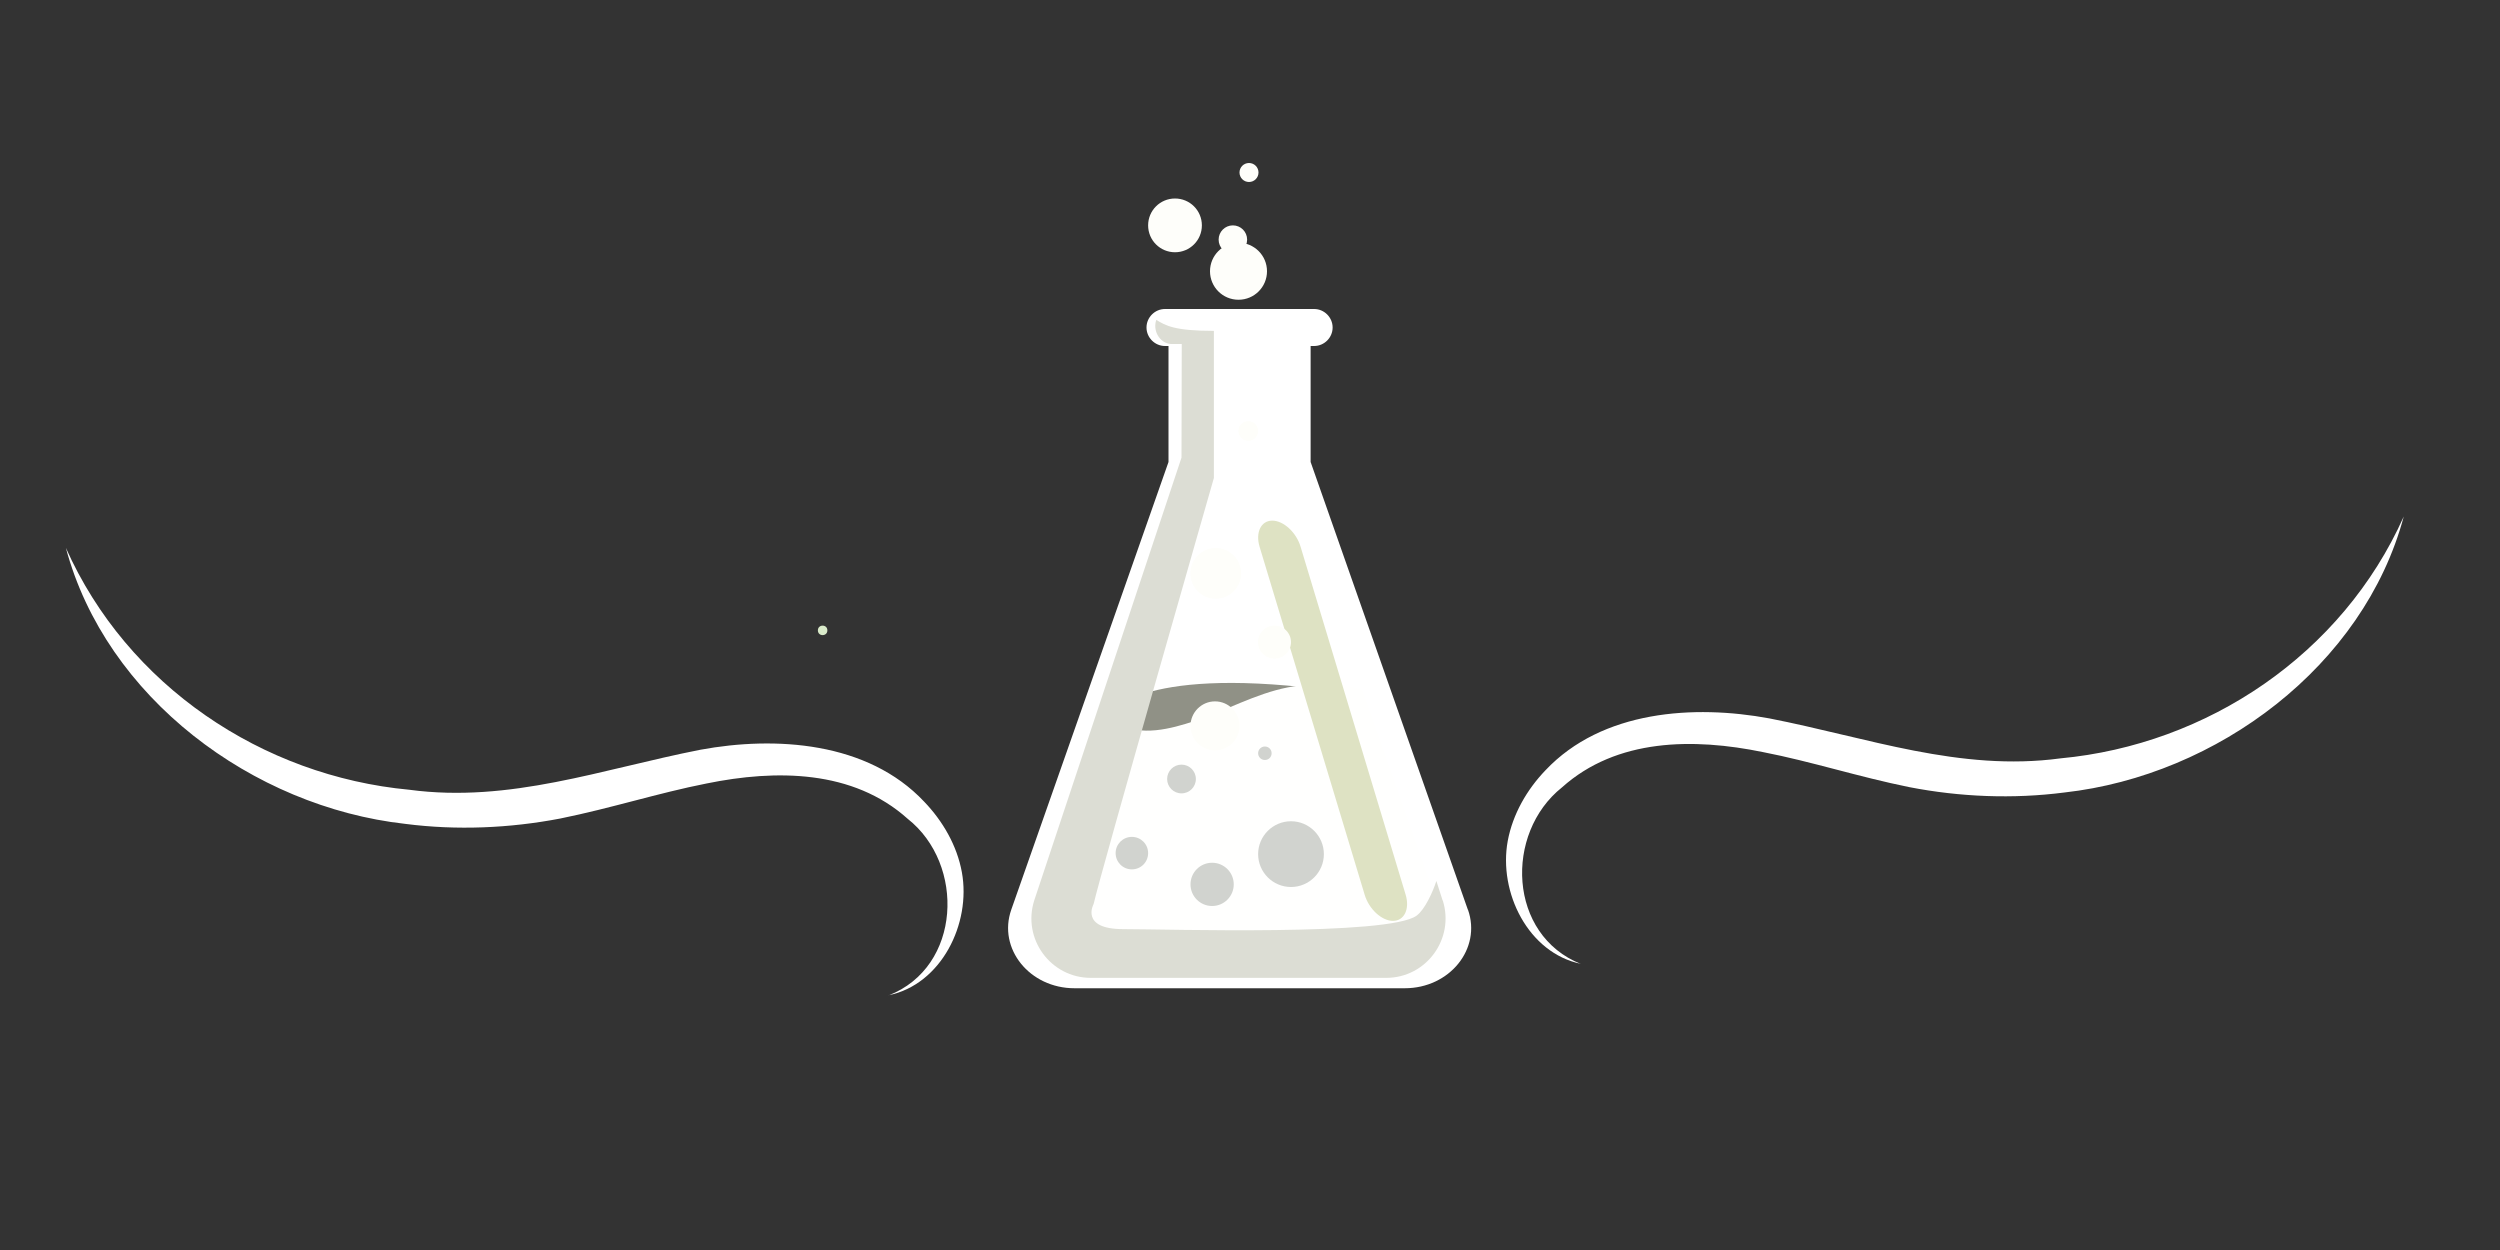 <svg xmlns="http://www.w3.org/2000/svg" viewBox="0 0 200 100"><rect x="0" y="0" width="200" height="100" fill="#333333" stroke="none"/><defs><style>      .st0 {        fill: #fff;      }      .st1 {        fill: #dee2c3;        mix-blend-mode: overlay;      }      .st2 {        isolation: isolate;      }      .st3 {        fill: #fefefa;      }      .st4 {        fill: #daebca;      }      .st5 {        fill: #909186;      }      .st6 {        fill: #fffffe;      }      .st7 {        fill: #d1d3cf;      }      .st8 {        fill: #dcddd4;        mix-blend-mode: multiply;      }    </style></defs><g class="st2"><g id="Layer_1"><path class="st0" d="M117.43,72.78l-12.58-35.82v-9.28h.28c.81,0,1.48-.67,1.48-1.48s-.67-1.48-1.48-1.48h-11.93c-.81,0-1.48.67-1.48,1.48s.67,1.48,1.48,1.48h.28v9.28l-12.58,35.82c-1.09,3.11,1.47,6.28,5.06,6.28h26.42c3.6,0,6.15-3.17,5.06-6.28Z"></path><path class="st5" d="M88.65,57.14s2.33-3.83,16.9-2.02l-6.04,3.79-9.86.31-1-2.07Z"></path><path class="st6" d="M114.86,71.93l-5.86-16.67c-1.7-.82-4.51-.55-5.97-.27-2.61.51-4.98,1.87-7.49,2.7-1.82.6-4.33,1.29-6.1.15-.31-.2-.58-.44-.79-.7l-5.2,14.79c-.94,2.67,1.26,5.39,4.35,5.39h22.7c3.09,0,5.29-2.73,4.35-5.39Z"></path><path class="st1" d="M111.44,73.67h0c-.9,0-1.93-.94-2.27-2.1l-8.4-27.82c-.35-1.15.11-2.1,1.01-2.1h0c.9,0,1.93.94,2.27,2.1l8.4,27.82c.35,1.15-.11,2.1-1.01,2.1Z"></path><path class="st8" d="M115.41,72.04l-.5-1.56c-.28.86-.91,2.27-1.58,2.77-2.21,1.64-19.98,1.08-23.47,1.08s-2.37-2.01-2.37-2.01c.58-2.57,9.62-34.08,9.62-34.08v-11.77c-3.18,0-3.86-.43-4.61-.88-.05.15-.08.31-.08.47,0,.8.6,1.46,1.32,1.46h.8s-.02,9.09-.02,9.09l-11.78,35.42c-.98,3.07,1.31,6.2,4.53,6.2h23.62c3.22,0,5.5-3.13,4.53-6.2Z"></path><g><circle class="st7" cx="94.52" cy="62.32" r="1.15"></circle><path class="st7" d="M101.73,60.26c0,.3-.24.54-.54.54s-.54-.24-.54-.54.24-.54.54-.54.54.24.54.54Z"></path><path class="st7" d="M105.91,68.33c0,1.45-1.18,2.63-2.63,2.63s-2.63-1.18-2.63-2.63,1.18-2.63,2.63-2.63,2.63,1.18,2.63,2.63Z"></path><path class="st7" d="M91.85,68.25c0,.72-.58,1.3-1.3,1.3s-1.3-.58-1.3-1.3.58-1.3,1.3-1.3,1.3.58,1.3,1.3Z"></path><circle class="st7" cx="96.97" cy="70.75" r="1.73"></circle></g><g><path class="st3" d="M99.16,58.07c0,1.08-.88,1.96-1.96,1.96s-1.96-.88-1.96-1.96.88-1.96,1.96-1.96,1.96.88,1.96,1.96Z"></path><circle class="st3" cx="101.96" cy="51.37" r="1.32"></circle><path class="st3" d="M99.29,45.87c0,1.12-.91,2.03-2.03,2.03s-2.03-.91-2.03-2.03.91-2.03,2.03-2.03,2.03.91,2.03,2.03Z"></path><circle class="st3" cx="99.86" cy="34.48" r=".79"></circle><path class="st3" d="M101.36,21.7c0,1.26-1.02,2.28-2.28,2.28s-2.28-1.02-2.28-2.28,1.02-2.28,2.28-2.28,2.28,1.02,2.28,2.28Z"></path><path class="st3" d="M99.77,19.17c0,.63-.51,1.14-1.14,1.14s-1.14-.51-1.14-1.14.51-1.14,1.14-1.14,1.14.51,1.14,1.14Z"></path><path class="st3" d="M96.15,18.03c0,1.19-.96,2.15-2.15,2.15s-2.15-.96-2.15-2.15.96-2.15,2.15-2.15,2.15.96,2.15,2.15Z"></path><circle class="st3" cx="99.92" cy="13.8" r=".76"></circle></g><line class="st4" x1="59.57" y1="26.29" x2="93.36" y2="35.27"></line><circle class="st4" cx="65.81" cy="50.43" r=".38"></circle><path class="st0" d="M126.48,77.11c-4.22-.87-6.62-5.72-5.86-9.84.4-2.14,1.53-4.1,3.02-5.65,4.53-4.8,11.9-5.26,17.9-4.15,7.89,1.54,15.25,4.28,23.29,3.2,11.75-1.1,22.54-8.31,27.47-19.35-3.2,11.96-14.92,20.71-27.15,22.08-4.12.53-8.34.36-12.41-.43-4.05-.82-7.87-2.06-11.69-2.8-5.58-1.15-11.72-1.1-16.09,2.82-4.62,3.68-4.32,11.81,1.52,14.13h0Z"></path><path class="st0" d="M71.09,79.63c5.83-2.28,6.14-10.49,1.52-14.13-4.37-3.92-10.51-3.96-16.09-2.82-3.82.75-7.64,1.98-11.69,2.8-4.07.78-8.29.96-12.41.43-12.23-1.37-23.95-10.12-27.15-22.08,4.92,11.04,15.72,18.25,27.47,19.35,8.05,1.08,15.4-1.65,23.29-3.2,6-1.11,13.38-.65,17.9,4.15,1.49,1.55,2.63,3.51,3.02,5.65.75,4.12-1.65,8.97-5.86,9.84h0Z"></path></g></g></svg>